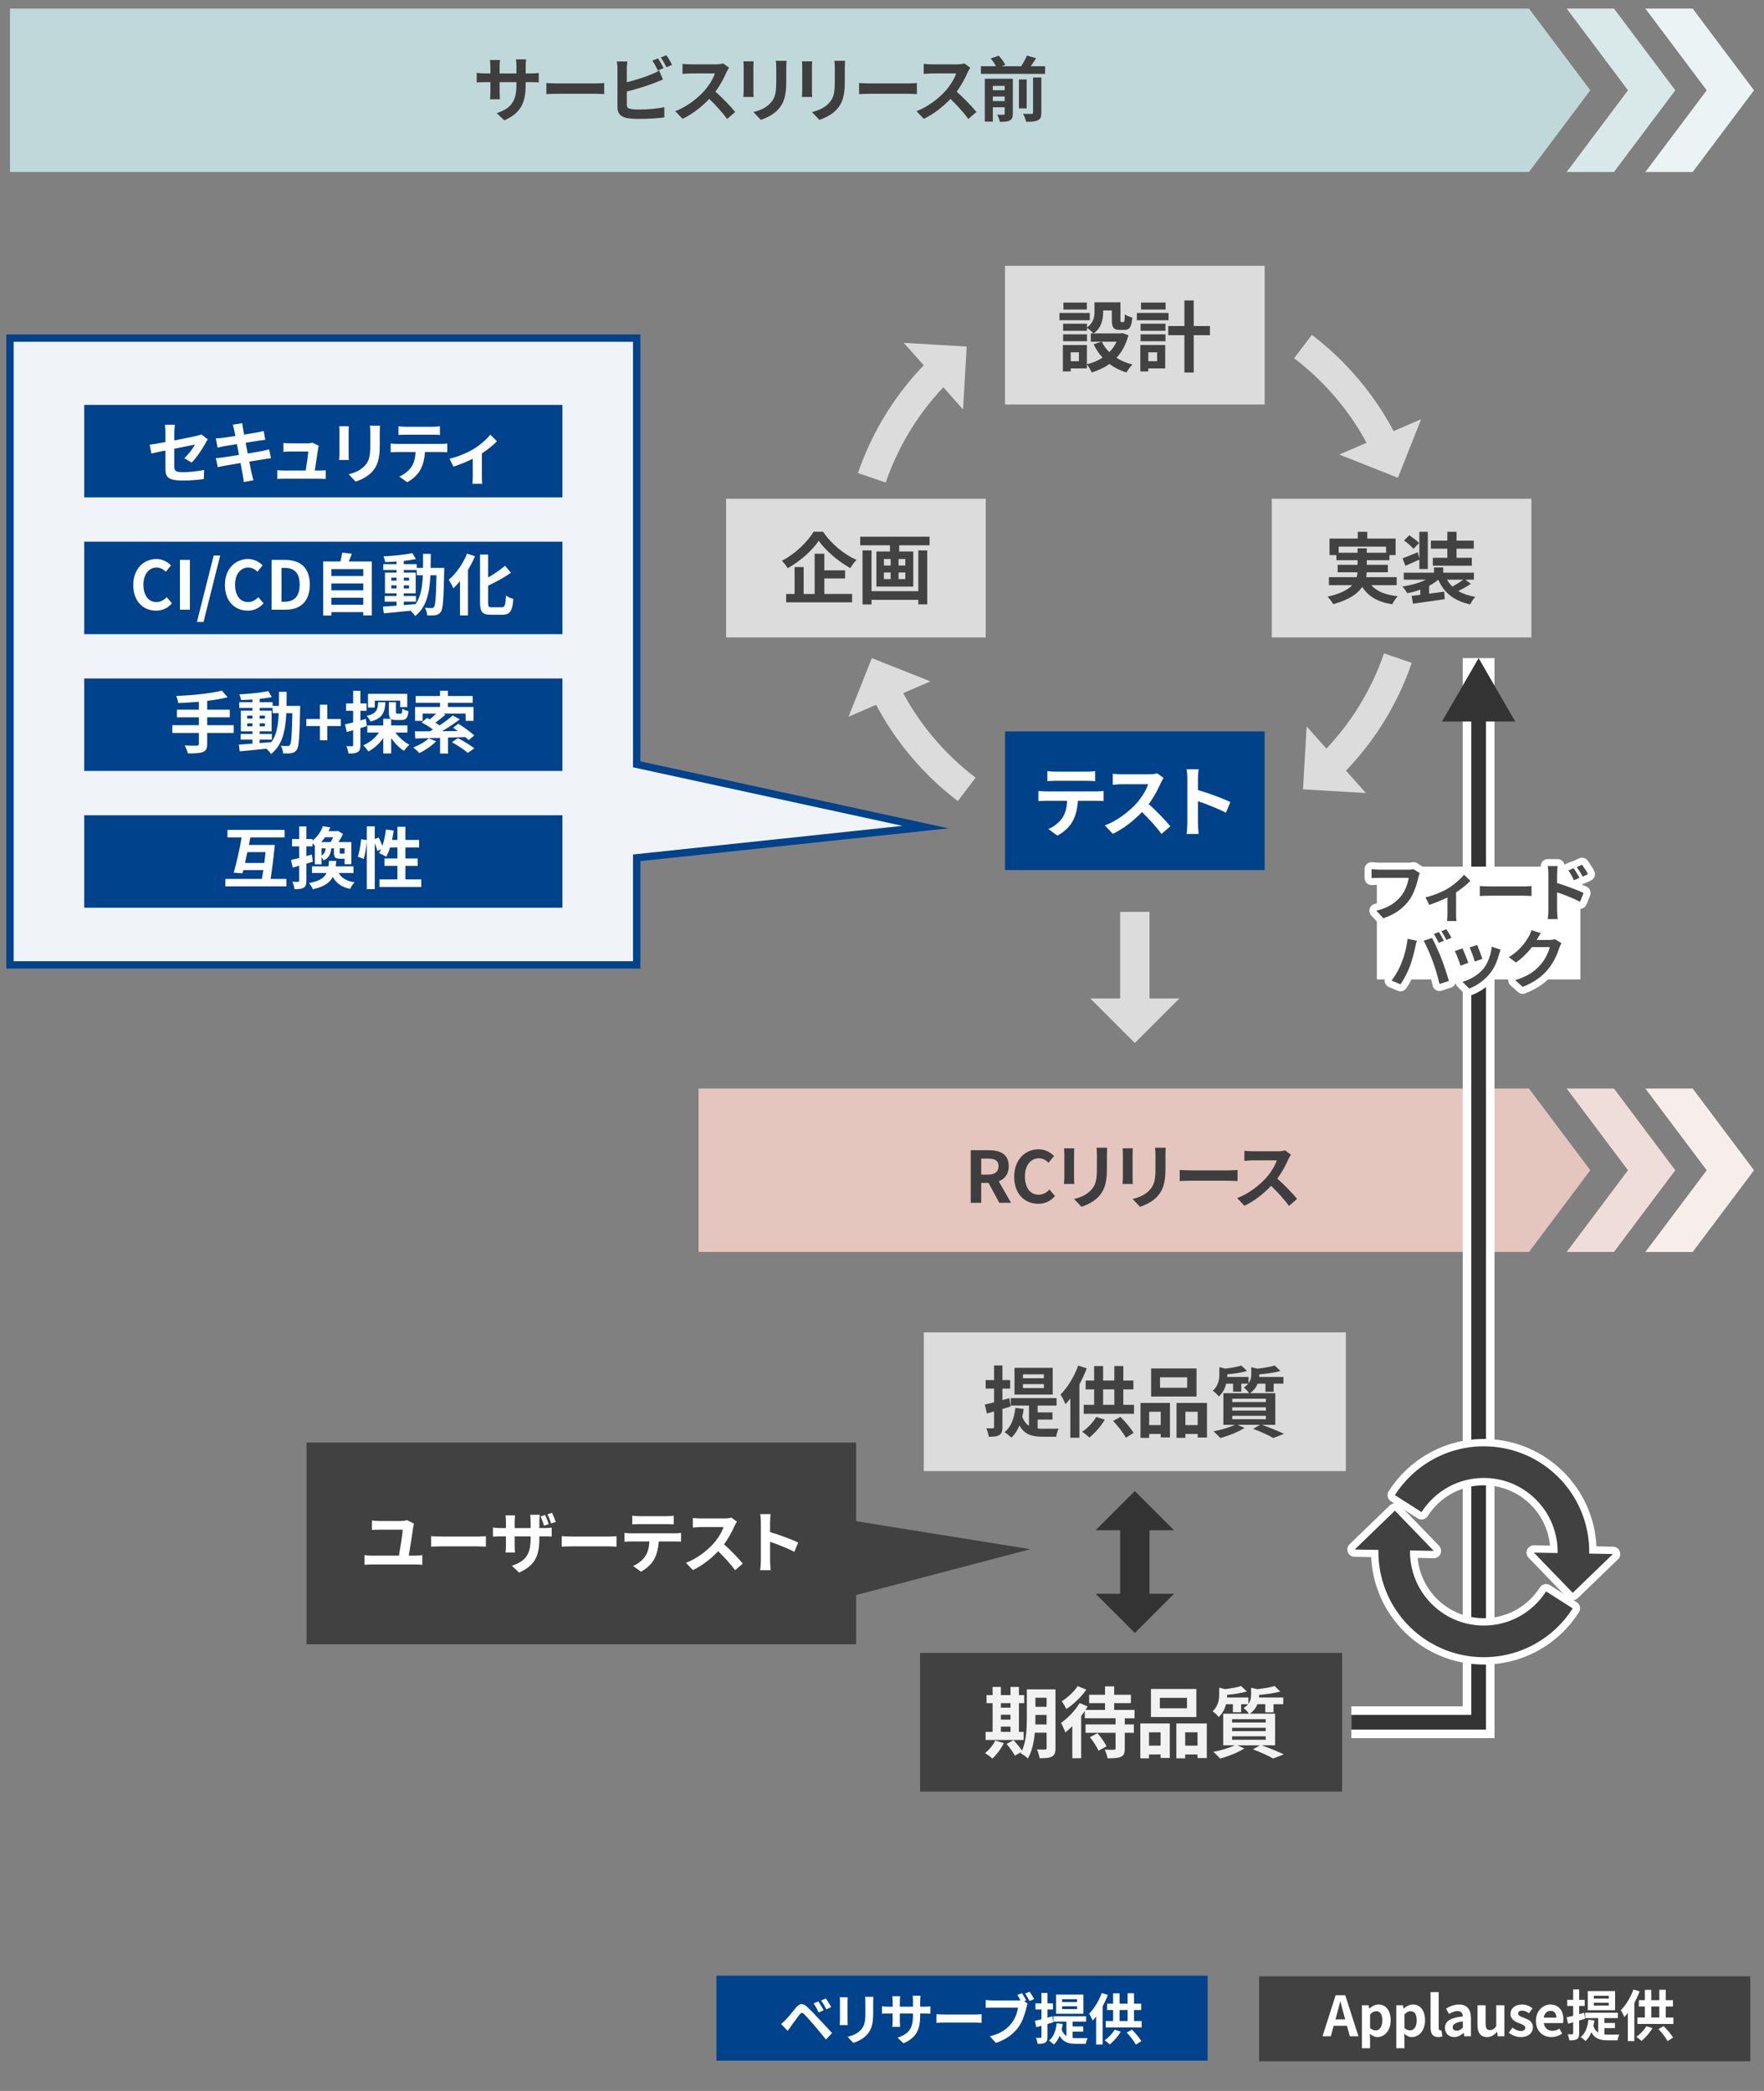 <?xml version="1.0" encoding="UTF-8"?>
<svg id="texts" xmlns="http://www.w3.org/2000/svg" viewBox="0 0 721.2 854.756">
  <rect x="0" y="0" width="721.2" height="854.756" fill="#808080" stroke="none"/>
  <g>
    <polygon points="625.109 70.31 4.084 70.31 4.084 3.5 625.109 3.5 650.186 36.905 625.109 70.31" style="fill: #c0d8da; stroke-width: 0px;"/>
    <polygon points="659.855 3.5 640.515 3.5 665.592 36.905 640.515 70.31 659.855 70.31 684.932 36.905 659.855 3.5" style="fill: #d9e8e9; stroke-width: 0px;"/>
    <polygon points="692.039 3.5 672.699 3.5 697.776 36.905 672.699 70.31 692.039 70.31 717.116 36.905 692.039 3.5" style="fill: #ecf3f4; stroke-width: 0px;"/>
  </g>
  <g>
    <polygon points="625.109 511.787 285.605 511.787 285.605 444.978 625.109 444.978 650.186 478.382 625.109 511.787" style="fill: #e4c6bf; stroke-width: 0px;"/>
    <g>
      <polygon points="659.855 444.978 640.515 444.978 665.592 478.382 640.515 511.787 659.855 511.787 684.932 478.382 659.855 444.978" style="fill: #efddd9; stroke-width: 0px;"/>
      <polygon points="692.039 444.978 672.699 444.978 697.776 478.382 672.699 511.787 692.039 511.787 717.116 478.382 692.039 444.978" style="fill: #f7eeec; stroke-width: 0px;"/>
    </g>
  </g>
  <g>
    <polyline points="552.498 704.031 604.518 704.031 604.518 269.028" style="fill: none; stroke: #fff; stroke-miterlimit: 10; stroke-width: 13px;"/>
    <g>
      <polyline points="552.498 704.031 604.518 704.031 604.518 290.555" style="fill: none; stroke: #333; stroke-miterlimit: 10; stroke-width: 6px;"/>
      <polygon points="619.477 294.932 604.519 269.028 589.56 294.932 619.477 294.932" style="fill: #333; stroke-width: 0px;"/>
    </g>
  </g>
  <g>
    <path d="m206.186,49.188l-3.104-2.93c5.599-1.943,8.063-4.438,8.063-11.573v-1.103h-6.874v3.945c0,1.276.087,2.465.115,3.045h-4.061c.087-.58.174-1.74.174-3.045v-3.945h-2.466c-1.45,0-2.494.058-3.132.116v-3.945c.492.087,1.682.262,3.132.262h2.466v-2.872c0-.841-.087-1.74-.174-2.61h4.119c-.087.551-.174,1.479-.174,2.61v2.872h6.874v-3.046c0-1.16-.087-2.118-.174-2.698h4.148c-.088.58-.203,1.538-.203,2.698v3.046h2.146c1.537,0,2.407-.059,3.19-.203v3.857c-.638-.058-1.653-.087-3.19-.087h-2.146v.957c0,7.194-1.741,11.574-8.731,14.648Z" style="fill: #3e3e3e; stroke-width: 0px;"/>
    <path d="m228.052,34.105h15.576c1.363,0,2.64-.116,3.394-.175v4.555c-.695-.029-2.175-.146-3.394-.146h-15.576c-1.653,0-3.598.059-4.671.146v-4.555c1.045.088,3.162.175,4.671.175Z" style="fill: #3e3e3e; stroke-width: 0px;"/>
    <path d="m256.274,28.13v5.482c3.423-.842,7.455-2.118,10.037-3.22,1.044-.406,2.03-.87,3.161-1.566l1.566,3.684c-1.131.464-2.437,1.016-3.394,1.363-2.93,1.16-7.6,2.61-11.371,3.539v5.366c0,1.247.581,1.566,1.886,1.827.87.116,2.06.174,3.365.174,3.017,0,7.716-.377,10.094-1.015v4.234c-2.727.406-7.136.609-10.326.609-1.886,0-3.626-.116-4.873-.319-2.523-.464-3.974-1.855-3.974-4.351v-15.809c0-.639-.087-2.146-.232-3.017h4.293c-.145.87-.232,2.204-.232,3.017Zm15.055-.29l-2.35.986c-.58-1.189-1.479-2.901-2.262-4.032l2.291-.929c.726,1.073,1.77,2.901,2.32,3.975Zm3.452-1.335l-2.291.986c-.609-1.218-1.538-2.9-2.35-4.003l2.291-.928c.783,1.073,1.856,2.93,2.35,3.944Z" style="fill: #3e3e3e; stroke-width: 0px;"/>
    <path d="m297.047,29.493c-.986,2.263-2.61,5.366-4.554,7.977,2.871,2.495,6.381,6.208,8.093,8.296l-3.307,2.872c-1.886-2.61-4.583-5.569-7.311-8.209-3.074,3.249-6.933,6.266-10.906,8.151l-2.987-3.133c4.67-1.741,9.166-5.279,11.893-8.325,1.914-2.176,3.684-5.048,4.322-7.106h-9.834c-1.218,0-2.813.174-3.423.202v-4.118c.783.115,2.553.203,3.423.203h10.24c1.247,0,2.407-.175,2.987-.378l2.379,1.77c-.232.319-.755,1.219-1.016,1.799Z" style="fill: #3e3e3e; stroke-width: 0px;"/>
    <path d="m308.022,27.317v9.805c0,.725.029,1.856.088,2.523h-4.206c.028-.551.145-1.683.145-2.553v-9.775c0-.551-.029-1.566-.116-2.233h4.178c-.059.667-.088,1.306-.088,2.233Zm13.431.436v5.743c0,6.236-1.218,8.934-3.365,11.312-1.914,2.089-4.931,3.51-7.048,4.177l-3.018-3.19c2.872-.667,5.222-1.77,6.962-3.655,2.002-2.175,2.379-4.351,2.379-8.876v-5.511c0-1.16-.059-2.089-.174-2.901h4.38c-.059.812-.116,1.741-.116,2.901Z" style="fill: #3e3e3e; stroke-width: 0px;"/>
    <path d="m331.962,27.317v9.805c0,.725.029,1.856.087,2.523h-4.206c.029-.551.146-1.683.146-2.553v-9.775c0-.551-.029-1.566-.116-2.233h4.177c-.058.667-.087,1.306-.087,2.233Zm13.431.436v5.743c0,6.236-1.219,8.934-3.365,11.312-1.914,2.089-4.932,3.51-7.049,4.177l-3.017-3.19c2.872-.667,5.222-1.77,6.962-3.655,2.001-2.175,2.378-4.351,2.378-8.876v-5.511c0-1.16-.058-2.089-.174-2.901h4.38c-.058.812-.115,1.741-.115,2.901Z" style="fill: #3e3e3e; stroke-width: 0px;"/>
    <path d="m355.893,34.105h15.576c1.363,0,2.64-.116,3.394-.175v4.555c-.695-.029-2.175-.146-3.394-.146h-15.576c-1.653,0-3.598.059-4.671.146v-4.555c1.045.088,3.162.175,4.671.175Z" style="fill: #3e3e3e; stroke-width: 0px;"/>
    <path d="m395.672,29.493c-.986,2.263-2.61,5.366-4.554,7.977,2.871,2.495,6.381,6.208,8.093,8.296l-3.307,2.872c-1.886-2.61-4.583-5.569-7.311-8.209-3.074,3.249-6.933,6.266-10.906,8.151l-2.987-3.133c4.67-1.741,9.166-5.279,11.893-8.325,1.914-2.176,3.684-5.048,4.322-7.106h-9.834c-1.218,0-2.813.174-3.423.202v-4.118c.783.115,2.553.203,3.423.203h10.24c1.247,0,2.407-.175,2.987-.378l2.379,1.77c-.232.319-.755,1.219-1.016,1.799Z" style="fill: #3e3e3e; stroke-width: 0px;"/>
    <path d="m427.29,27.086v3.104h-26.252v-3.104h6.179c-.522-.986-1.363-2.234-2.176-3.191l3.278-1.131c1.044,1.102,2.204,2.668,2.697,3.771l-1.596.552h8.064c.87-1.335,1.799-3.046,2.379-4.381l3.741,1.103c-.696,1.131-1.479,2.263-2.204,3.278h5.889Zm-13.198,19.376c0,1.479-.29,2.292-1.276,2.785-.929.493-2.263.551-4.032.551-.174-.87-.667-2.146-1.103-2.93,1.073.058,2.233.058,2.611.029.348,0,.464-.116.464-.464v-2.582h-4.845v5.859h-3.277v-17.521h11.458v14.271Zm-8.181-11.37v1.798h4.845v-1.798h-4.845Zm4.845,6.236v-1.886h-4.845v1.886h4.845Zm8.992,2.987h-3.162v-11.835h3.162v11.835Zm2.61-12.646h3.394v14.416c0,1.712-.318,2.553-1.479,3.104-1.102.522-2.668.609-4.757.58-.174-.928-.725-2.35-1.247-3.248,1.479.058,2.987.058,3.48.028.465,0,.609-.115.609-.521v-14.358Z" style="fill: #3e3e3e; stroke-width: 0px;"/>
  </g>
  <g>
    <path d="m396.873,470.189h7.484c4.496,0,8.063,1.596,8.063,6.526,0,3.22-1.624,5.222-4.09,6.179l5.019,8.789h-4.786l-4.409-8.122h-2.988v8.122h-4.293v-21.494Zm7.078,9.979c2.756,0,4.293-1.16,4.293-3.452,0-2.32-1.537-3.104-4.293-3.104h-2.785v6.556h2.785Z" style="fill: #3e3e3e; stroke-width: 0px;"/>
    <path d="m414.649,481.038c0-7.078,4.555-11.226,9.979-11.226,2.727,0,4.902,1.305,6.295,2.756l-2.233,2.727c-1.103-1.045-2.35-1.799-3.975-1.799-3.249,0-5.686,2.785-5.686,7.396,0,4.671,2.205,7.484,5.599,7.484,1.856,0,3.278-.87,4.438-2.117l2.263,2.668c-1.77,2.06-4.062,3.162-6.846,3.162-5.425,0-9.834-3.887-9.834-11.052Z" style="fill: #3e3e3e; stroke-width: 0px;"/>
    <path d="m439.12,471.64v9.805c0,.725.029,1.856.088,2.523h-4.206c.028-.551.145-1.683.145-2.553v-9.775c0-.551-.029-1.566-.116-2.233h4.178c-.059.667-.088,1.306-.088,2.233Zm13.431.436v5.743c0,6.236-1.218,8.934-3.365,11.312-1.914,2.089-4.931,3.51-7.048,4.177l-3.018-3.19c2.872-.667,5.222-1.77,6.962-3.655,2.002-2.175,2.379-4.351,2.379-8.876v-5.511c0-1.16-.059-2.089-.174-2.901h4.38c-.059.812-.116,1.741-.116,2.901Z" style="fill: #3e3e3e; stroke-width: 0px;"/>
    <path d="m463.06,471.64v9.805c0,.725.029,1.856.087,2.523h-4.206c.029-.551.146-1.683.146-2.553v-9.775c0-.551-.029-1.566-.116-2.233h4.177c-.058.667-.087,1.306-.087,2.233Zm13.431.436v5.743c0,6.236-1.219,8.934-3.365,11.312-1.914,2.089-4.932,3.51-7.049,4.177l-3.017-3.19c2.872-.667,5.222-1.77,6.962-3.655,2.001-2.175,2.378-4.351,2.378-8.876v-5.511c0-1.16-.058-2.089-.174-2.901h4.38c-.058.812-.115,1.741-.115,2.901Z" style="fill: #3e3e3e; stroke-width: 0px;"/>
    <path d="m486.99,478.428h15.576c1.363,0,2.64-.116,3.394-.175v4.555c-.695-.029-2.175-.146-3.394-.146h-15.576c-1.653,0-3.598.059-4.671.146v-4.555c1.045.088,3.162.175,4.671.175Z" style="fill: #3e3e3e; stroke-width: 0px;"/>
    <path d="m526.77,473.815c-.986,2.263-2.61,5.366-4.555,7.977,2.872,2.495,6.382,6.208,8.094,8.296l-3.308,2.872c-1.885-2.61-4.583-5.569-7.31-8.209-3.074,3.249-6.933,6.266-10.906,8.151l-2.987-3.133c4.67-1.741,9.166-5.279,11.893-8.325,1.914-2.176,3.684-5.048,4.321-7.106h-9.833c-1.218,0-2.813.174-3.423.202v-4.118c.783.115,2.553.203,3.423.203h10.239c1.248,0,2.408-.175,2.988-.378l2.378,1.77c-.231.319-.754,1.219-1.015,1.799Z" style="fill: #3e3e3e; stroke-width: 0px;"/>
  </g>
  <rect x="296.857" y="203.869" width="106.141" height="56.697" style="fill: #dcdcdc; stroke-width: 0px;"/>
  <rect x="519.955" y="203.869" width="106.141" height="56.697" style="fill: #dcdcdc; stroke-width: 0px;"/>
  <g>
    <path d="m336.49,217.364c3.421,5.005,8.616,9.312,13.685,11.499-.95.981-1.806,2.217-2.534,3.389-4.91-2.724-10.2-7.285-12.925-11.182-2.565,3.864-7.444,8.268-12.671,11.214-.475-.855-1.552-2.249-2.376-3.041,5.48-2.819,10.581-7.856,12.956-11.879h3.865Zm.538,25.437h11.341v3.421h-26.957v-3.421h3.452v-10.992h3.706v10.992h4.499v-16.44h3.959v6.779h8.489v3.325h-8.489v6.336Z" style="fill: #424242; stroke-width: 0px;"/>
    <path d="m380.043,219.392v3.516h-12.417v2.534h5.766v14.35h-15.079v-14.35h5.544v-2.534h-12.164v-3.516h28.351Zm-4.593,5.606h3.643v22.048h-3.643v-1.838h-19.133v1.869h-3.675v-22.079h3.675v16.662h19.133v-16.662Zm-14.064,6.177h2.756v-2.66h-2.756v2.66Zm0,5.544h2.756v-2.692h-2.756v2.692Zm8.743-8.204h-2.757v2.66h2.757v-2.66Zm0,5.512h-2.757v2.692h2.757v-2.692Z" style="fill: #424242; stroke-width: 0px;"/>
  </g>
  <g>
    <path d="m560.639,239.205c2.249,2.534,5.797,3.991,10.802,4.529-.761.792-1.742,2.281-2.218,3.295-6.019-.95-9.788-3.199-12.29-7.127-1.869,2.818-5.386,5.321-11.848,7.063-.443-.823-1.521-2.249-2.344-3.041,5.321-1.204,8.362-2.851,10.104-4.72h-9.535v-3.263h11.372c.159-.665.254-1.331.317-1.996h-8.109v-3.041h8.141v-1.9h-8.647v-2.091h-2.819v-6.747h11.562v-2.756h3.864v2.756h11.594v6.747h-2.534v2.091h-9.25v1.9h8.616v3.041h-8.647c-.032.665-.095,1.331-.254,1.996h12.513v3.263h-10.39Zm-5.607-13.241v-1.806h3.77v1.806h7.888v-2.503h-19.386v2.503h7.729Z" style="fill: #424242; stroke-width: 0px;"/>
    <path d="m601.363,238.666c-1.584,1.046-3.484,2.123-5.132,2.946,1.869,1.108,4.182,1.933,6.938,2.376-.729.76-1.647,2.122-2.091,3.072-6.62-1.425-10.644-4.688-13.051-10.073-1.077.919-2.345,1.742-3.738,2.471v3.231l6.177-.823.19,3.072c-4.53.697-9.439,1.33-12.956,1.837l-.57-3.199c1.046-.127,2.249-.253,3.548-.411v-2.123c-1.71.634-3.516,1.109-5.354,1.457-.411-.823-1.299-2.059-1.995-2.724,3.452-.507,6.969-1.489,9.63-2.819h-9.028v-2.852h12.354v-2.153h3.77v2.153h12.544v2.852h-3.517l2.281,1.71Zm-21.065-9.914c-1.9.887-3.928,1.742-5.702,2.533l-1.172-3.072c1.615-.57,3.864-1.488,6.209-2.471l.665,2.598v-10.961h3.453v15.237h-3.453v-3.864Zm-2.407-4.403c-.761-.95-2.503-2.439-3.865-3.422l2.154-2.122c1.33.919,3.136,2.218,4.023,3.199l-2.312,2.345Zm13.843-.063h-6.716v-3.263h6.716v-3.644h3.77v3.644h7.032v3.263h-7.032v3.737h6.24v3.231h-15.934v-3.231h5.924v-3.737Zm-.127,12.671c.602,1.045,1.33,1.995,2.218,2.819,1.488-.824,3.199-1.9,4.435-2.819h-6.652Z" style="fill: #424242; stroke-width: 0px;"/>
  </g>
  <rect x="377.691" y="544.661" width="172.553" height="56.697" style="fill: #dcdcdc; stroke-width: 0px;"/>
  <g>
    <path d="m409.827,575.974v7.381c0,1.742-.285,2.661-1.235,3.231-.95.634-2.344.76-4.371.729-.096-.919-.507-2.471-.982-3.453,1.172.032,2.249.032,2.629,0,.381,0,.539-.127.539-.538v-6.336c-1.046.285-1.996.57-2.915.824l-.854-3.644c1.077-.222,2.344-.57,3.77-.918v-5.607h-3.422v-3.484h3.422v-5.987h3.421v5.987h3.168v3.484h-3.168v4.688l2.851-.761.507,3.39-3.357,1.014Zm14.413,7.983c.729.062,1.426.095,2.218.095,1.077,0,5.005,0,6.367-.032-.444.761-.888,2.345-1.014,3.295h-5.513c-4.149,0-7.349-.761-9.503-4.594-.792,1.996-1.932,3.675-3.294,4.974-.603-.602-2.027-1.773-2.788-2.249,2.63-2.091,3.928-5.606,4.403-9.915l3.421.412c-.158,1.141-.349,2.218-.602,3.199.697,1.837,1.615,2.978,2.756,3.706v-8.268h-7.444v-3.041h18.722v3.041h-7.729v2.788h6.051v2.945h-6.051v3.644Zm6.146-13.875h-15.617v-10.929h15.617v10.929Zm-3.611-8.268h-8.553v1.584h8.553v-1.584Zm0,3.991h-8.553v1.615h8.553v-1.615Z" style="fill: #424242; stroke-width: 0px;"/>
    <path d="m444.311,559.344c-.823,2.186-1.868,4.435-3.009,6.589v21.794h-3.706v-16.061c-.665.855-1.331,1.615-1.996,2.344-.349-.95-1.362-3.009-2.027-3.928,2.852-2.851,5.639-7.317,7.223-11.848l3.516,1.109Zm7.381,20.97c-1.583,2.756-4.117,5.544-6.304,7.35-.696-.697-2.122-1.869-2.945-2.376,2.217-1.489,4.435-3.802,5.733-6.051l3.516,1.077Zm11.942-6.05v3.674h-20.559v-3.674h4.245v-6.304h-3.453v-3.611h3.453v-5.924h3.675v5.924h4.593v-5.956h3.675v5.956h4.118v3.611h-4.118v6.304h4.371Zm-12.639,0h4.593v-6.304h-4.593v6.304Zm7.096,4.941c2.059,1.996,4.244,4.688,5.385,6.525l-3.168,1.996c-1.014-1.901-3.23-4.815-5.227-6.874l3.01-1.647Z" style="fill: #424242; stroke-width: 0px;"/>
    <path d="m466.289,573.503h12.037v14.097h-3.77v-1.426h-4.72v1.584h-3.548v-14.255Zm3.548,3.611v5.448h4.72v-5.448h-4.72Zm19.354-6.24h-18.562v-11.468h18.562v11.468Zm-3.833-7.856h-11.087v4.276h11.087v-4.276Zm8.109,10.485v14.128h-3.801v-1.457h-5.037v1.584h-3.611v-14.255h12.449Zm-3.801,9.06v-5.448h-5.037v5.448h5.037Z" style="fill: #424242; stroke-width: 0px;"/>
    <path d="m515.914,582.437c3.231,1.14,6.874,2.66,9.028,3.706l-4.371,1.679c-1.806-1.046-5.037-2.534-8.236-3.738l2.851-1.646h-9.249l2.882,1.267c-2.629,1.711-6.684,3.263-9.883,4.149-.665-.729-1.996-2.091-2.788-2.756,3.073-.57,6.526-1.584,8.712-2.66h-4.688v-12.925h10.517c-.475-.792-1.521-1.869-2.186-2.312.792-.507,1.394-1.045,1.837-1.584h-2.851v3.295h-3.357v-3.295h-2.788c-.475,1.806-1.362,3.738-3.041,5.259-.507-.697-1.71-1.9-2.471-2.345,2.312-2.09,2.692-4.688,2.692-6.778v-2.883l2.407.602c2.472-.285,5.006-.76,6.589-1.267l2.312,2.217c-2.28.697-5.29,1.141-8.046,1.362v.159c0,.284,0,.633-.031.95h8.711v2.565c.919-1.204,1.108-2.471,1.108-3.675v-2.882l2.534.602c2.63-.317,5.386-.792,7.096-1.299l2.281,2.249c-2.439.697-5.702,1.108-8.648,1.362v.158c0,.285,0,.602-.031.919h9.915v2.724h-3.991v3.326h-3.358v-3.326h-3.199c-.538,1.395-1.488,2.756-3.104,3.896h10.327v12.925h-5.48Zm-12.101-9.313h13.748v-1.362h-13.748v1.362Zm0,3.516h13.748v-1.361h-13.748v1.361Zm0,3.517h13.748v-1.394h-13.748v1.394Z" style="fill: #424242; stroke-width: 0px;"/>
  </g>
  <rect x="376.164" y="675.682" width="172.553" height="56.697" style="fill: #414141; stroke-width: 0px;"/>
  <rect x="562.91" y="354.274" width="83.215" height="46.115" style="fill: #fff; stroke-width: 0px;"/>
  <g>
    <path d="m410.406,712.539c-1.108,2.312-2.978,4.783-4.688,6.335-.697-.665-2.154-1.742-3.01-2.249,1.647-1.235,3.295-3.23,4.182-5.132l3.516,1.046Zm8.109-1.268h-15.553v-3.294h2.851v-11.752h-2.471v-3.295h2.471v-3.357h3.39v3.357h3.928v-3.357h3.453v3.357h2.154v3.295h-2.154v11.752h1.932v3.294Zm-9.312-15.046v1.837h3.928v-1.837h-3.928Zm0,6.715h3.928v-1.995h-3.928v1.995Zm0,5.037h3.928v-2.154h-3.928v2.154Zm22.332,6.62c0,1.869-.349,2.852-1.457,3.453s-2.724.697-5.068.665c-.127-.981-.602-2.629-1.077-3.579,1.362.095,2.883.063,3.326.063.476,0,.634-.159.634-.666v-6.24h-4.815c-.348,3.738-1.14,7.698-2.851,10.549-.602-.665-2.154-1.806-2.978-2.122.095-.19.222-.349.316-.539l-2.629,1.489c-.634-1.235-2.154-3.326-3.39-4.783l2.852-1.553c1.14,1.268,2.629,3.01,3.421,4.309,1.837-3.96,1.995-9.313,1.995-13.432v-11.625h11.721v24.011Zm-3.643-9.661v-3.896h-4.562v1.172c0,.824,0,1.742-.031,2.725h4.593Zm-4.562-10.929v3.706h4.562v-3.706h-4.562Z" style="fill: #f2f2f2; stroke-width: 0px;"/>
    <path d="m459.858,702.402v2.502h3.706v3.422h-3.706v6.462c0,1.9-.38,2.819-1.647,3.39-1.235.538-3.009.602-5.385.602-.158-1.045-.697-2.534-1.172-3.548,1.552.063,3.294.063,3.801.032.476,0,.634-.096.634-.539v-6.398h-12.259v-3.422h12.259v-2.502h-12.576v-2.978c-.475.665-.95,1.362-1.488,2.027v17.296h-3.611v-13.146c-.95.982-1.9,1.837-2.852,2.598-.285-.855-1.235-2.978-1.773-3.896,2.756-1.964,5.828-5.068,7.603-8.141l3.294,1.425c-.285.444-.569.919-.887,1.395h7.982v-2.756h-6.493v-3.422h6.493v-3.452h3.738v3.452h6.843v3.422h-6.843v2.756h8.331v3.421h-3.991Zm-15.712-11.689c-2.059,2.915-5.259,6.02-8.204,7.92-.349-.855-1.268-2.376-1.838-3.199,2.439-1.489,5.195-4.087,6.494-6.178l3.548,1.457Zm4.53,17.803c1.425,1.616,3.041,3.833,3.706,5.386l-3.295,1.773c-.57-1.521-2.122-3.864-3.484-5.543l3.073-1.616Z" style="fill: #f2f2f2; stroke-width: 0px;"/>
    <path d="m466.216,704.524h12.037v14.097h-3.77v-1.426h-4.72v1.584h-3.548v-14.255Zm3.548,3.611v5.448h4.72v-5.448h-4.72Zm19.354-6.24h-18.562v-11.468h18.562v11.468Zm-3.832-7.856h-11.088v4.276h11.088v-4.276Zm8.109,10.485v14.128h-3.802v-1.457h-5.037v1.584h-3.61v-14.255h12.449Zm-3.802,9.06v-5.448h-5.037v5.448h5.037Z" style="fill: #f2f2f2; stroke-width: 0px;"/>
    <path d="m515.842,713.458c3.23,1.14,6.874,2.66,9.027,3.706l-4.371,1.679c-1.806-1.046-5.037-2.534-8.236-3.738l2.852-1.646h-9.25l2.883,1.267c-2.629,1.711-6.684,3.263-9.884,4.149-.665-.729-1.995-2.091-2.787-2.756,3.072-.57,6.525-1.584,8.711-2.66h-4.688v-12.925h10.518c-.476-.792-1.521-1.869-2.186-2.312.791-.507,1.394-1.045,1.837-1.584h-2.851v3.295h-3.358v-3.295h-2.787c-.476,1.806-1.362,3.738-3.041,5.259-.507-.697-1.711-1.9-2.471-2.345,2.312-2.09,2.692-4.688,2.692-6.778v-2.883l2.407.602c2.471-.285,5.005-.76,6.589-1.267l2.312,2.217c-2.281.697-5.29,1.141-8.046,1.362v.159c0,.284,0,.633-.032.95h8.712v2.565c.918-1.204,1.108-2.471,1.108-3.675v-2.882l2.534.602c2.629-.317,5.385-.792,7.096-1.299l2.28,2.249c-2.438.697-5.702,1.108-8.647,1.362v.158c0,.285,0,.602-.032.919h9.915v2.724h-3.991v3.326h-3.357v-3.326h-3.199c-.539,1.395-1.489,2.756-3.104,3.896h10.326v12.925h-5.479Zm-12.101-9.313h13.747v-1.362h-13.747v1.362Zm0,3.516h13.747v-1.361h-13.747v1.361Zm0,3.517h13.747v-1.394h-13.747v1.394Z" style="fill: #f2f2f2; stroke-width: 0px;"/>
  </g>
  <rect x="410.897" y="108.671" width="106.141" height="56.697" style="fill: #dcdcdc; stroke-width: 0px;"/>
  <rect x="410.897" y="298.993" width="106.141" height="56.697" style="fill: #00428a; stroke-width: 0px;"/>
  <g>
    <path d="m445.546,130.902h-12.386v-2.978h12.386v2.978Zm15.808,6.146c-1.014,3.833-2.693,6.842-4.879,9.218,1.869,1.204,4.087,2.122,6.525,2.725-.823.791-1.9,2.28-2.438,3.263-2.661-.792-4.974-1.964-6.97-3.453-2.122,1.489-4.562,2.629-7.254,3.453-.38-.919-1.267-2.408-1.964-3.263v1.615h-6.62v1.235h-3.2v-10.802h9.82v7.888c2.376-.603,4.53-1.489,6.398-2.725-1.457-1.584-2.66-3.421-3.643-5.48l3.231-1.045h-4.403v-3.39h1.077c-.539-.634-1.869-1.773-2.63-2.28v1.203h-9.756v-2.883h9.756v1.521c2.725-1.868,3.073-4.371,3.073-6.493v-3.77h10.611v7.096c0,.887.063.981.412.981h.792c.412,0,.539-.411.57-3.168.697.539,2.154,1.077,3.072,1.331-.316,3.928-1.14,5.036-3.263,5.036h-1.837c-2.534,0-3.263-.981-3.263-4.117v-3.833h-3.548v.538c0,2.978-.634,6.589-3.928,8.838h11.15l.633-.158,2.472.919Zm-16.948,2.438h-9.756v-2.819h9.756v2.819Zm-.062-12.956h-9.567v-2.851h9.567v2.851Zm-3.231,17.486h-3.357v3.643h3.357v-3.643Zm9.345-4.34c.761,1.584,1.806,3.009,3.072,4.276,1.236-1.235,2.218-2.661,2.979-4.276h-6.051Z" style="fill: #424242; stroke-width: 0px;"/>
    <path d="m477.75,130.902h-12.956v-2.978h12.956v2.978Zm-1.362,19.703h-6.906v1.235h-3.263v-10.802h10.169v9.566Zm-10.073-18.278h10.168v2.883h-10.168v-2.883Zm0,4.34h10.168v2.819h-10.168v-2.819Zm10.231-10.137h-10.042v-2.851h10.042v2.851Zm-7.064,17.486v3.643h3.611v-3.643h-3.611Zm25.184-7.001h-6.62v15.269h-3.802v-15.269h-6.62v-3.737h6.62v-10.454h3.802v10.454h6.62v3.737Z" style="fill: #424242; stroke-width: 0px;"/>
  </g>
  <g>
    <path d="m427.576,323.522h20.748c.666,0,2.06-.063,2.883-.19v4.118c-.792-.063-1.995-.095-2.883-.095h-7.634c-.19,3.263-.887,5.924-2.027,8.141-1.108,2.187-3.548,4.657-6.367,6.082l-3.706-2.692c2.249-.855,4.467-2.692,5.733-4.529,1.299-1.964,1.837-4.34,1.964-7.001h-8.711c-.95,0-2.154.063-3.041.127v-4.15c.95.096,2.059.19,3.041.19Zm4.022-8.077h12.734c1.077,0,2.345-.063,3.422-.223v4.087c-1.077-.063-2.312-.127-3.422-.127h-12.702c-1.108,0-2.439.063-3.421.127v-4.087c1.045.159,2.344.223,3.389.223Z" style="fill: #fff; stroke-width: 0px;"/>
    <path d="m474.613,320.006c-1.077,2.472-2.852,5.86-4.974,8.712,3.136,2.724,6.969,6.778,8.838,9.06l-3.611,3.136c-2.059-2.851-5.005-6.082-7.982-8.965-3.357,3.548-7.571,6.843-11.91,8.901l-3.264-3.421c5.101-1.9,10.011-5.765,12.988-9.091,2.091-2.376,4.022-5.513,4.72-7.762h-10.738c-1.331,0-3.073.19-3.738.222v-4.498c.855.127,2.788.222,3.738.222h11.182c1.362,0,2.629-.189,3.263-.411l2.598,1.932c-.253.349-.823,1.331-1.108,1.964Z" style="fill: #fff; stroke-width: 0px;"/>
    <path d="m485.434,318.264c0-1.108-.096-2.692-.317-3.801h4.941c-.126,1.108-.284,2.502-.284,3.801v4.688c4.244,1.235,10.326,3.484,13.24,4.91l-1.806,4.371c-3.263-1.71-8.014-3.548-11.435-4.72v8.965c0,.919.158,3.136.284,4.435h-4.941c.19-1.267.317-3.167.317-4.435v-18.215Z" style="fill: #fff; stroke-width: 0px;"/>
  </g>
  <g>
    <path d="m383.369,152.058c-11.992,12.066-21.293,26.809-26.928,43.254" style="fill: none; stroke: #dcdcdc; stroke-miterlimit: 10; stroke-width: 12px;"/>
    <polygon points="393.739 167.388 369.511 140.16 395.232 141.663 393.739 167.388" style="fill: #dcdcdc; stroke-width: 0px;"/>
  </g>
  <g>
    <path d="m532.723,141.664c13.623,10.363,24.836,23.732,32.649,39.118" style="fill: none; stroke: #dcdcdc; stroke-miterlimit: 10; stroke-width: 12px;"/>
    <polygon points="581.03 171.366 547.567 185.807 571.514 195.313 581.03 171.366" style="fill: #dcdcdc; stroke-width: 0px;"/>
  </g>
  <g>
    <path d="m395.233,322.677c-13.623-10.363-24.836-23.732-32.649-39.118" style="fill: none; stroke: #dcdcdc; stroke-miterlimit: 10; stroke-width: 12px;"/>
    <polygon points="346.926 292.975 380.389 278.534 356.442 269.027 346.926 292.975" style="fill: #dcdcdc; stroke-width: 0px;"/>
  </g>
  <g>
    <path d="m544.587,312.282c11.992-12.066,21.293-26.809,26.928-43.254" style="fill: none; stroke: #dcdcdc; stroke-miterlimit: 10; stroke-width: 12px;"/>
    <polygon points="534.217 296.952 558.445 324.181 532.724 322.678 534.217 296.952" style="fill: #dcdcdc; stroke-width: 0px;"/>
  </g>
  <polygon points="421.253 633.282 334.383 619.322 336.166 655.679 421.253 633.282" style="fill: #414141; stroke-width: 0px;"/>
  <rect x="125.342" y="589.698" width="224.687" height="82.459" style="fill: #414141; stroke-width: 0px;"/>
  <g>
    <line x1="463.967" y1="372.75" x2="463.967" y2="410.586" style="fill: none; stroke: #dcdcdc; stroke-miterlimit: 10; stroke-width: 12px;"/>
    <polygon points="482.191 408.143 445.745 408.143 463.966 426.36 482.191 408.143" style="fill: #dcdcdc; stroke-width: 0px;"/>
  </g>
  <g>
    <line x1="463.967" y1="623.387" x2="463.967" y2="653.653" style="fill: none; stroke: #333; stroke-miterlimit: 10; stroke-width: 12px;"/>
    <polygon points="480.005 625.538 447.931 625.538 463.966 609.507 480.005 625.538" style="fill: #333; stroke-width: 0px;"/>
    <polygon points="480.005 651.503 447.931 651.503 463.966 667.533 480.005 651.503" style="fill: #333; stroke-width: 0px;"/>
  </g>
  <polygon points="378.391 338.109 260.302 312.448 260.302 138.214 4.084 138.214 4.084 394.431 260.302 394.431 260.302 350.652 378.391 338.109" style="fill: #f0f4f8; stroke: #00428b; stroke-miterlimit: 10; stroke-width: 3px;"/>
  <rect x="34.438" y="165.517" width="195.509" height="37.794" style="fill: #00428b; stroke-width: 0px;"/>
  <g>
    <path d="m67.639,184.18c-2.446.494-4.617.935-5.771,1.209l-.659-3.6c1.292-.165,3.71-.577,6.431-1.072v-3.93c0-.907-.083-2.309-.22-3.16h4.095c-.11.852-.248,2.226-.248,3.16v3.243c4.013-.77,7.86-1.539,9.097-1.842.77-.165,1.429-.357,1.951-.632l2.638,2.033c-.247.385-.659,1.018-.906,1.512-1.209,2.281-3.71,6.046-5.688,7.997l-3.023-1.786c1.814-1.621,3.628-4.122,4.397-5.579-.853.192-4.562.907-8.465,1.704v7.282c0,1.704.495,2.309,3.518,2.309,2.886,0,5.937-.385,8.657-.935l-.11,3.738c-2.28.329-5.578.604-8.519.604-6.266,0-7.173-1.512-7.173-4.755v-7.502Z" style="fill: #fff; stroke-width: 0px;"/>
    <path d="m95.18,173.627l3.875-.632c.082.549.165,1.483.302,2.144.056.385.221,1.291.44,2.528,2.336-.385,4.424-.715,5.413-.907.88-.165,1.924-.385,2.584-.577l.659,3.6c-.604.056-1.704.221-2.528.33-1.127.192-3.215.522-5.496.88.274,1.374.55,2.885.852,4.396,2.474-.412,4.728-.797,5.964-1.044,1.071-.22,2.089-.44,2.803-.66l.742,3.628c-.742.055-1.869.247-2.913.412-1.319.22-3.545.577-5.963.962.439,2.253.824,4.095.989,4.946.192.824.467,1.814.714,2.693l-3.957.715c-.138-1.017-.22-1.979-.385-2.775-.138-.798-.494-2.693-.935-5.002-2.803.467-5.386.907-6.567,1.127s-2.116.412-2.748.577l-.77-3.683c.741-.027,1.979-.192,2.857-.303,1.265-.165,3.82-.577,6.596-1.017-.274-1.484-.577-3.022-.824-4.425-2.419.385-4.534.742-5.387.88-.879.192-1.594.33-2.528.577l-.741-3.793c.879-.027,1.703-.082,2.556-.192.962-.109,3.077-.412,5.44-.797-.22-1.154-.412-2.061-.494-2.5-.165-.797-.357-1.43-.55-2.089Z" style="fill: #fff; stroke-width: 0px;"/>
    <path d="m130.059,183.383c-.221,1.621-.935,6.348-1.347,8.959h1.759c.714,0,1.979-.027,2.692-.11v3.545c-.549-.027-1.896-.082-2.638-.082h-14.455c-.989,0-1.677.027-2.721.082v-3.572c.742.082,1.759.138,2.721.138h8.904c.385-2.336.989-6.238,1.071-7.777h-7.42c-.879,0-1.951.082-2.748.138v-3.628c.715.082,1.979.165,2.721.165h7.035c.577,0,1.704-.11,2.033-.303l2.666,1.292c-.138.357-.22.879-.274,1.154Z" style="fill: #fff; stroke-width: 0px;"/>
    <path d="m142.539,176.348v9.288c0,.688.027,1.759.082,2.392h-3.984c.027-.522.138-1.595.138-2.419v-9.261c0-.522-.027-1.484-.11-2.116h3.957c-.055.632-.082,1.236-.082,2.116Zm12.724.412v5.441c0,5.908-1.154,8.464-3.188,10.718-1.813,1.979-4.672,3.325-6.678,3.957l-2.858-3.023c2.721-.632,4.946-1.676,6.596-3.462,1.896-2.062,2.253-4.122,2.253-8.409v-5.222c0-1.1-.055-1.979-.165-2.748h4.15c-.056.77-.11,1.648-.11,2.748Z" style="fill: #fff; stroke-width: 0px;"/>
    <path d="m162.357,181.459h18c.577,0,1.786-.055,2.501-.165v3.572c-.688-.055-1.731-.082-2.501-.082h-6.623c-.165,2.83-.77,5.139-1.759,7.062-.962,1.896-3.078,4.04-5.523,5.276l-3.216-2.336c1.951-.742,3.875-2.336,4.975-3.93,1.126-1.704,1.594-3.765,1.703-6.073h-7.557c-.825,0-1.869.055-2.639.11v-3.601c.824.083,1.786.165,2.639.165Zm3.49-7.008h11.047c.935,0,2.033-.055,2.968-.192v3.545c-.935-.055-2.006-.109-2.968-.109h-11.02c-.962,0-2.116.055-2.968.109v-3.545c.906.138,2.033.192,2.94.192Z" style="fill: #fff; stroke-width: 0px;"/>
    <path d="m193.608,183.575c2.666-1.621,5.441-4.095,6.843-5.881l2.721,2.665c-1.292,1.43-3.71,3.381-6.155,5.002v9.426c0,.962.027,2.419.192,2.968h-4.067c.055-.549.137-2.006.137-2.968v-7.255c-2.418,1.209-5.496,2.474-7.887,3.216l-1.621-3.243c3.572-.77,7.667-2.61,9.838-3.93Z" style="fill: #fff; stroke-width: 0px;"/>
  </g>
  <rect x="292.921" y="807.623" width="200.808" height="34.733" style="fill: #00428b; stroke-width: 0px;"/>
  <g>
    <path d="m321.211,825.668c1.02-1.041,2.785-3.261,4.348-5.117,1.336-1.585,2.672-1.834,4.438-.182,1.518,1.427,3.261,3.238,4.619,4.71,1.518,1.608,3.827,4.122,5.57,5.979l-2.49,2.672c-1.518-1.88-3.442-4.212-4.778-5.774-1.313-1.562-3.328-3.759-4.144-4.597-.725-.725-1.2-.679-1.856.136-.884,1.133-2.491,3.374-3.397,4.597-.521.725-1.063,1.518-1.472,2.106l-2.717-2.808c.679-.544,1.178-1.042,1.879-1.722Zm15.512-3.895l-2.038.883c-.657-1.426-1.223-2.536-2.061-3.69l1.97-.815c.634.929,1.631,2.581,2.129,3.623Zm3.102-1.336l-1.97.951c-.725-1.427-1.336-2.469-2.174-3.601l1.947-.883c.657.905,1.676,2.514,2.196,3.532Z" style="fill: #fff; stroke-width: 0px;"/>
    <path d="m346.513,818.195v7.654c0,.566.022,1.449.067,1.97h-3.283c.022-.43.113-1.313.113-1.992v-7.632c0-.43-.022-1.223-.091-1.743h3.261c-.045.521-.067,1.019-.067,1.743Zm10.484.34v4.483c0,4.869-.951,6.975-2.627,8.831-1.495,1.631-3.85,2.74-5.503,3.262l-2.354-2.491c2.241-.521,4.075-1.382,5.435-2.854,1.562-1.698,1.856-3.396,1.856-6.929v-4.303c0-.905-.045-1.63-.136-2.264h3.419c-.045.634-.09,1.358-.09,2.264Z" style="fill: #fff; stroke-width: 0px;"/>
    <path d="m369.391,835.27l-2.423-2.287c4.37-1.518,6.295-3.465,6.295-9.035v-.86h-5.366v3.079c0,.997.067,1.925.09,2.378h-3.17c.068-.453.136-1.358.136-2.378v-3.079h-1.925c-1.132,0-1.947.045-2.445.091v-3.08c.385.068,1.313.204,2.445.204h1.925v-2.242c0-.656-.067-1.358-.136-2.038h3.216c-.068.431-.136,1.155-.136,2.038v2.242h5.366v-2.378c0-.905-.067-1.652-.136-2.105h3.238c-.068.453-.159,1.2-.159,2.105v2.378h1.676c1.2,0,1.88-.046,2.491-.158v3.011c-.498-.045-1.291-.067-2.491-.067h-1.676v.747c0,5.616-1.358,9.035-6.815,11.436Z" style="fill: #fff; stroke-width: 0px;"/>
    <path d="m386.516,823.494h12.159c1.064,0,2.061-.09,2.649-.136v3.556c-.543-.023-1.698-.113-2.649-.113h-12.159c-1.291,0-2.809.045-3.646.113v-3.556c.815.068,2.469.136,3.646.136Z" style="fill: #fff; stroke-width: 0px;"/>
    <path d="m419.561,817.743l-.838.339,1.449.951c-.227.431-.385,1.087-.498,1.562-.544,2.22-1.518,5.729-3.419,8.243-2.038,2.717-5.05,4.959-9.104,6.272l-2.468-2.718c4.483-1.042,7.042-3.012,8.876-5.321,1.495-1.88,2.355-4.438,2.649-6.386h-10.529c-1.042,0-2.105.045-2.694.091v-3.193c.656.091,1.947.182,2.694.182h10.484c.271,0,.656,0,1.064-.045-.386-.748-.838-1.54-1.269-2.197l1.857-.77c.588.86,1.336,2.174,1.743,2.989Zm3.238-.566l-1.88.815c-.498-.929-1.2-2.22-1.812-3.058l1.88-.747c.565.815,1.381,2.196,1.812,2.989Z" style="fill: #fff; stroke-width: 0px;"/>
    <path d="m428.234,827.39v5.275c0,1.246-.204,1.902-.883,2.31-.68.453-1.676.544-3.125.521-.068-.657-.362-1.767-.702-2.469.838.022,1.607.022,1.88,0,.271,0,.385-.09.385-.385v-4.528c-.747.203-1.427.407-2.084.588l-.611-2.604c.771-.158,1.676-.407,2.695-.657v-4.008h-2.446v-2.49h2.446v-4.28h2.445v4.28h2.265v2.49h-2.265v3.352l2.038-.543.362,2.423-2.4.725Zm10.303,5.706c.521.045,1.02.067,1.585.067.771,0,3.578,0,4.552-.022-.317.544-.634,1.676-.725,2.355h-3.94c-2.966,0-5.253-.544-6.793-3.283-.565,1.426-1.381,2.626-2.354,3.555-.431-.431-1.449-1.269-1.993-1.607,1.88-1.495,2.808-4.009,3.147-7.088l2.446.294c-.113.815-.25,1.585-.431,2.287.498,1.313,1.155,2.129,1.97,2.649v-5.91h-5.321v-2.174h13.383v2.174h-5.525v1.993h4.325v2.105h-4.325v2.604Zm4.394-9.918h-11.164v-7.812h11.164v7.812Zm-2.582-5.91h-6.113v1.132h6.113v-1.132Zm0,2.853h-6.113v1.155h6.113v-1.155Z" style="fill: #fff; stroke-width: 0px;"/>
    <path d="m452.946,815.501c-.589,1.562-1.336,3.17-2.151,4.71v15.579h-2.649v-11.48c-.476.611-.951,1.155-1.427,1.676-.249-.68-.974-2.151-1.449-2.808,2.038-2.038,4.031-5.231,5.163-8.469l2.514.792Zm5.276,14.99c-1.133,1.971-2.944,3.963-4.507,5.254-.498-.498-1.517-1.336-2.105-1.698,1.585-1.064,3.17-2.718,4.099-4.325l2.514.77Zm8.536-4.325v2.627h-14.695v-2.627h3.034v-4.506h-2.469v-2.581h2.469v-4.234h2.627v4.234h3.283v-4.257h2.626v4.257h2.944v2.581h-2.944v4.506h3.125Zm-9.034,0h3.283v-4.506h-3.283v4.506Zm5.072,3.533c1.472,1.426,3.034,3.351,3.849,4.664l-2.264,1.427c-.725-1.358-2.31-3.441-3.736-4.914l2.151-1.177Z" style="fill: #fff; stroke-width: 0px;"/>
  </g>
  <rect x="514.781" y="807.885" width="200.808" height="34.733" style="fill: #414141; stroke-width: 0px;"/>
  <g>
    <path d="m546.063,815.629h3.939l5.39,16.779h-3.51l-1.178-4.303h-5.435l-1.178,4.303h-3.396l5.367-16.779Zm-.068,9.873h3.985l-.498-1.834c-.521-1.744-.974-3.669-1.449-5.48h-.113c-.431,1.834-.929,3.736-1.427,5.48l-.498,1.834Z" style="fill: #fff; stroke-width: 0px;"/>
    <path d="m556.813,819.728h2.717l.249,1.313h.068c1.064-.906,2.378-1.631,3.736-1.631,3.125,0,4.981,2.56,4.981,6.454,0,4.348-2.604,6.861-5.389,6.861-1.11,0-2.174-.499-3.148-1.382l.113,2.083v3.85h-3.328v-17.549Zm8.333,6.182c0-2.423-.771-3.759-2.514-3.759-.86,0-1.63.431-2.491,1.313v5.57c.793.702,1.608.951,2.287.951,1.54,0,2.718-1.313,2.718-4.076Z" style="fill: #fff; stroke-width: 0px;"/>
    <path d="m570.863,819.728h2.717l.249,1.313h.068c1.064-.906,2.378-1.631,3.736-1.631,3.125,0,4.981,2.56,4.981,6.454,0,4.348-2.604,6.861-5.39,6.861-1.109,0-2.174-.499-3.147-1.382l.113,2.083v3.85h-3.328v-17.549Zm8.333,6.182c0-2.423-.771-3.759-2.514-3.759-.86,0-1.631.431-2.491,1.313v5.57c.793.702,1.608.951,2.287.951,1.54,0,2.718-1.313,2.718-4.076Z" style="fill: #fff; stroke-width: 0px;"/>
    <path d="m584.875,828.854v-14.516h3.328v14.651c0,.77.34,1.019.657,1.019.136,0,.227,0,.453-.045l.407,2.468c-.385.159-.929.295-1.721.295-2.31,0-3.125-1.518-3.125-3.872Z" style="fill: #fff; stroke-width: 0px;"/>
    <path d="m590.76,828.967c0-2.718,2.196-4.145,7.313-4.688-.067-1.246-.611-2.197-2.174-2.197-1.178,0-2.31.521-3.487,1.2l-1.2-2.196c1.495-.928,3.307-1.676,5.299-1.676,3.216,0,4.869,1.925,4.869,5.594v7.404h-2.718l-.227-1.358h-.091c-1.109.951-2.377,1.676-3.826,1.676-2.265,0-3.759-1.608-3.759-3.759Zm7.313-.091v-2.559c-3.103.385-4.144,1.245-4.144,2.377,0,.997.702,1.427,1.676,1.427.951,0,1.652-.453,2.468-1.245Z" style="fill: #fff; stroke-width: 0px;"/>
    <path d="m604.055,827.653v-7.926h3.328v7.495c0,1.947.544,2.649,1.767,2.649,1.041,0,1.721-.453,2.581-1.585v-8.56h3.329v12.681h-2.718l-.249-1.812h-.09c-1.088,1.291-2.311,2.129-4.031,2.129-2.74,0-3.917-1.902-3.917-5.072Z" style="fill: #fff; stroke-width: 0px;"/>
    <path d="m616.85,830.937l1.517-2.083c1.133.883,2.22,1.381,3.397,1.381,1.268,0,1.834-.543,1.834-1.336,0-.951-1.313-1.381-2.649-1.902-1.607-.611-3.396-1.585-3.396-3.714,0-2.264,1.834-3.872,4.732-3.872,1.834,0,3.261.771,4.303,1.562l-1.495,2.016c-.905-.656-1.789-1.087-2.717-1.087-1.155,0-1.698.498-1.698,1.223,0,.929,1.177,1.269,2.513,1.767,1.676.634,3.533,1.472,3.533,3.826,0,2.22-1.744,4.009-5.05,4.009-1.698,0-3.556-.748-4.823-1.789Z" style="fill: #fff; stroke-width: 0px;"/>
    <path d="m627.955,826.068c0-4.099,2.898-6.658,5.91-6.658,3.487,0,5.299,2.56,5.299,6.046,0,.635-.067,1.246-.158,1.54h-7.812c.271,2.083,1.631,3.17,3.51,3.17,1.042,0,1.947-.316,2.854-.883l1.132,2.038c-1.245.86-2.854,1.404-4.415,1.404-3.556,0-6.318-2.469-6.318-6.657Zm8.355-1.291c0-1.698-.77-2.785-2.399-2.785-1.336,0-2.514.951-2.763,2.785h5.162Z" style="fill: #fff; stroke-width: 0px;"/>
    <path d="m645.626,825.955v5.275c0,1.246-.203,1.902-.883,2.31-.68.453-1.676.544-3.125.521-.068-.657-.362-1.767-.702-2.469.838.022,1.608.022,1.88,0,.271,0,.385-.091.385-.385v-4.528c-.747.203-1.427.407-2.083.588l-.611-2.604c.77-.158,1.676-.408,2.694-.657v-4.008h-2.445v-2.49h2.445v-4.28h2.445v4.28h2.265v2.49h-2.265v3.352l2.038-.544.362,2.424-2.4.725Zm10.304,5.706c.521.045,1.019.067,1.585.067.77,0,3.577,0,4.551-.022-.316.544-.634,1.676-.725,2.355h-3.939c-2.967,0-5.254-.544-6.793-3.284-.566,1.427-1.382,2.627-2.355,3.556-.431-.431-1.449-1.269-1.992-1.607,1.879-1.495,2.808-4.009,3.147-7.088l2.445.294c-.113.815-.249,1.586-.431,2.287.498,1.313,1.155,2.129,1.971,2.649v-5.91h-5.322v-2.174h13.383v2.174h-5.524v1.993h4.324v2.105h-4.324v2.604Zm4.393-9.918h-11.163v-7.812h11.163v7.812Zm-2.581-5.91h-6.114v1.132h6.114v-1.132Zm0,2.853h-6.114v1.155h6.114v-1.155Z" style="fill: #fff; stroke-width: 0px;"/>
    <path d="m670.339,814.066c-.589,1.562-1.336,3.17-2.151,4.71v15.579h-2.649v-11.48c-.476.611-.951,1.155-1.427,1.676-.249-.68-.974-2.151-1.449-2.808,2.038-2.038,4.031-5.231,5.163-8.469l2.514.792Zm5.275,14.99c-1.132,1.971-2.943,3.963-4.506,5.254-.498-.498-1.517-1.336-2.105-1.698,1.585-1.064,3.17-2.718,4.099-4.325l2.513.77Zm8.537-4.325v2.627h-14.696v-2.627h3.035v-4.506h-2.469v-2.581h2.469v-4.234h2.626v4.234h3.283v-4.258h2.627v4.258h2.944v2.581h-2.944v4.506h3.125Zm-9.035,0h3.283v-4.506h-3.283v4.506Zm5.072,3.533c1.473,1.427,3.034,3.351,3.85,4.664l-2.265,1.427c-.725-1.358-2.31-3.441-3.735-4.914l2.15-1.177Z" style="fill: #fff; stroke-width: 0px;"/>
  </g>
  <rect x="34.438" y="221.433" width="195.509" height="37.794" style="fill: #00428b; stroke-width: 0px;"/>
  <g>
    <path d="m54.488,239.154c0-6.705,4.314-10.635,9.453-10.635,2.583,0,4.645,1.236,5.964,2.61l-2.116,2.584c-1.044-.99-2.226-1.704-3.765-1.704-3.078,0-5.387,2.638-5.387,7.008,0,4.424,2.089,7.09,5.304,7.09,1.759,0,3.105-.824,4.205-2.006l2.144,2.528c-1.677,1.951-3.848,2.995-6.485,2.995-5.14,0-9.316-3.683-9.316-10.471Z" style="fill: #fff; stroke-width: 0px;"/>
    <path d="m73.563,228.877h4.067v20.363h-4.067v-20.363Z" style="fill: #fff; stroke-width: 0px;"/>
    <path d="m87.36,227.091h2.665l-6.815,27.151h-2.692l6.843-27.151Z" style="fill: #fff; stroke-width: 0px;"/>
    <path d="m91.951,239.154c0-6.705,4.314-10.635,9.453-10.635,2.583,0,4.645,1.236,5.964,2.61l-2.116,2.584c-1.044-.99-2.226-1.704-3.765-1.704-3.078,0-5.387,2.638-5.387,7.008,0,4.424,2.089,7.09,5.304,7.09,1.759,0,3.105-.824,4.205-2.006l2.144,2.528c-1.677,1.951-3.848,2.995-6.485,2.995-5.14,0-9.316-3.683-9.316-10.471Z" style="fill: #fff; stroke-width: 0px;"/>
    <path d="m111.026,228.877h5.579c6.21,0,10.058,3.242,10.058,10.113,0,6.843-3.848,10.25-9.838,10.25h-5.799v-20.363Zm5.331,17.093c3.793,0,6.156-2.033,6.156-6.979,0-4.975-2.363-6.843-6.156-6.843h-1.264v13.822h1.264Z" style="fill: #fff; stroke-width: 0px;"/>
    <path d="m152.004,229.509v22.067h-3.49v-1.347h-13.053v1.374h-3.325v-22.095h7.035c.302-1.182.604-2.501.741-3.6l3.958.439c-.412,1.099-.853,2.171-1.292,3.16h9.426Zm-16.543,3.133v2.831h13.053v-2.831h-13.053Zm0,5.854v2.831h13.053v-2.831h-13.053Zm13.053,8.712v-2.858h-13.053v2.858h13.053Z" style="fill: #fff; stroke-width: 0px;"/>
    <path d="m181.634,232.147s-.027,1.071-.027,1.456c-.247,11.24-.467,15.225-1.347,16.488-.632.907-1.264,1.182-2.171,1.374-.824.165-2.089.138-3.407.11-.056-.907-.412-2.226-.962-3.133,1.209.109,2.253.138,2.775.138.412,0,.687-.11.935-.468.577-.742.852-4.095,1.017-12.971h-2.474c-.357,7.365-1.621,13.026-6.238,16.681-.412-.659-1.209-1.566-1.923-2.171-3.958.412-7.915.824-10.883,1.072l-.385-2.748c1.539-.11,3.463-.248,5.578-.385v-1.649h-4.836v-2.309h4.836v-1.071h-4.727v-8.492h4.727v-1.071h-5.413v-2.363h5.413v-1.1c-1.594.11-3.16.192-4.644.22-.11-.659-.412-1.676-.715-2.309,4.067-.22,8.821-.687,11.845-1.346l1.429,2.445c-1.457.303-3.16.55-4.946.742v1.347h5.276v1.512h2.583c.027-1.814.027-3.71.027-5.744h3.133c0,2.006,0,3.93-.055,5.744h5.578Zm-21.655,5.193h2.144v-1.209h-2.144v1.209Zm2.144,3.188v-1.236h-2.144v1.236h2.144Zm2.969,6.815c1.566-.109,3.188-.247,4.781-.385,2.144-2.968,2.803-6.897,2.995-11.816h-2.5v-2.144h-5.276v1.071h4.864v8.492h-4.864v1.071h4.974v2.309h-4.974v1.401Zm2.144-10.003v-1.209h-2.144v1.209h2.144Zm-2.144,1.951v1.236h2.144v-1.236h-2.144Z" style="fill: #fff; stroke-width: 0px;"/>
    <path d="m194.198,227.393c-.797,1.869-1.759,3.737-2.858,5.552v18.632h-3.27v-14.016c-.88,1.072-1.814,2.062-2.721,2.913-.357-.824-1.292-2.638-1.896-3.463,2.968-2.5,5.854-6.54,7.502-10.689l3.243,1.071Zm10.91,20.858c1.318,0,1.539-.935,1.759-4.81.77.577,2.144,1.21,3.022,1.402-.385,4.727-1.236,6.458-4.479,6.458h-4.699c-3.462,0-4.452-1.1-4.452-4.975v-19.648h3.298v9.398c2.584-1.484,5.111-3.243,6.926-4.81l2.418,2.858c-2.721,1.923-6.128,3.765-9.344,5.304v6.925c0,1.622.192,1.896,1.512,1.896h4.04Z" style="fill: #fff; stroke-width: 0px;"/>
  </g>
  <rect x="34.438" y="277.35" width="195.509" height="37.794" style="fill: #00428b; stroke-width: 0px;"/>
  <g>
    <path d="m95.562,299.625h-10.854v4.479c0,1.951-.495,2.803-1.786,3.325-1.319.495-3.298.577-6.101.55-.192-.935-.825-2.363-1.347-3.243,2.033.083,4.342.083,4.946.083.632-.027.879-.22.879-.77v-4.425h-10.854v-3.188h10.854v-3.216h-8.986v-3.133h8.986v-3.215c-2.857.247-5.743.412-8.437.522-.082-.853-.494-2.171-.824-2.886,6.623-.275,14.153-1.017,18.66-2.198l2.363,2.721c-2.446.632-5.332,1.099-8.354,1.456v3.6h9.233v3.133h-9.233v3.216h10.854v3.188Z" style="fill: #fff; stroke-width: 0px;"/>
    <path d="m122.72,288.551s-.027,1.071-.027,1.456c-.248,11.239-.468,15.225-1.347,16.488-.632.907-1.265,1.182-2.171,1.374-.825.165-2.089.138-3.408.11-.055-.907-.412-2.226-.962-3.133,1.209.109,2.254.138,2.775.138.413,0,.688-.11.935-.468.577-.742.853-4.095,1.017-12.971h-2.473c-.357,7.365-1.621,13.026-6.238,16.681-.412-.659-1.209-1.566-1.924-2.171-3.957.412-7.914.824-10.883,1.072l-.385-2.748c1.539-.11,3.463-.248,5.579-.385v-1.649h-4.837v-2.309h4.837v-1.071h-4.727v-8.492h4.727v-1.071h-5.414v-2.363h5.414v-1.1c-1.594.11-3.16.192-4.645.22-.109-.659-.412-1.676-.714-2.309,4.066-.22,8.821-.687,11.844-1.346l1.429,2.445c-1.456.303-3.16.55-4.946.742v1.347h5.276v1.512h2.583c.027-1.814.027-3.71.027-5.744h3.134c0,2.006,0,3.93-.056,5.744h5.579Zm-21.655,5.193h2.144v-1.209h-2.144v1.209Zm2.144,3.188v-1.236h-2.144v1.236h2.144Zm2.968,6.815c1.566-.109,3.188-.247,4.782-.385,2.144-2.968,2.803-6.897,2.995-11.816h-2.501v-2.144h-5.276v1.071h4.864v8.492h-4.864v1.071h4.975v2.309h-4.975v1.401Zm2.144-10.003v-1.209h-2.144v1.209h2.144Zm-2.144,1.951v1.236h2.144v-1.236h-2.144Z" style="fill: #fff; stroke-width: 0px;"/>
    <path d="m130.804,296.795h-5.551v-2.886h5.551v-5.854h2.996v5.854h5.551v2.886h-5.551v5.826h-2.996v-5.826Z" style="fill: #fff; stroke-width: 0px;"/>
    <path d="m149.988,296.822c-.879.274-1.759.55-2.638.797v6.953c0,1.511-.247,2.335-1.072,2.857-.852.522-2.006.632-3.819.604-.083-.797-.439-2.144-.824-3.022.989.055,1.951.055,2.28.027.33,0,.468-.11.468-.467v-6.074c-.907.275-1.814.522-2.611.742l-.714-3.133c.934-.192,2.088-.494,3.325-.797v-4.754h-2.886v-2.996h2.886v-5.166h2.968v5.166h2.501v2.996h-2.501v3.957l2.226-.632.412,2.94Zm11.68,2.638c1.484,2.007,3.601,3.902,5.716,4.975-.714.577-1.703,1.731-2.198,2.501-1.924-1.182-3.765-3.078-5.249-5.194v6.266h-3.242v-6.293c-1.622,2.309-3.766,4.26-6.102,5.469-.467-.742-1.374-1.896-2.088-2.501,2.528-1.044,4.892-2.995,6.431-5.222h-4.755v-2.913h6.514v-2.72h3.105c-.66-.495-.825-1.374-.825-2.804v-3.984h2.913v3.957c0,.688.11.742.604.742h1.319c.495,0,.604-.247.659-2.062.55.44,1.759.88,2.528,1.017-.274,2.886-1.017,3.628-2.83,3.628h-2.171c-.935,0-1.594-.11-2.062-.385v2.61h6.623v2.913h-4.892Zm-4.095-12.394c-.247,4.177-1.154,6.623-6.101,7.887-.274-.687-1.017-1.759-1.566-2.309,4.012-.906,4.534-2.473,4.699-5.578h2.968Zm-4.342,2.171h-2.775v-5.606h16.049v5.441h-2.886v-2.665h-10.388v2.83Z" style="fill: #fff; stroke-width: 0px;"/>
    <path d="m178.327,303.006c-1.786,1.868-4.562,3.737-6.87,4.836-.577-.632-1.787-1.759-2.501-2.309,2.309-.852,4.836-2.253,6.266-3.71l3.105,1.183Zm4.836-1.484v6.513h-3.242v-6.403c-3.82.11-7.338.192-10.141.248l-.165-2.913c1.731,0,3.848,0,6.184-.027.412-.22.824-.468,1.236-.715-1.319-.989-3.133-2.116-4.645-2.886l2.171-1.868c.357.192.77.385,1.154.604.88-.715,1.814-1.566,2.584-2.363h-5.497v2.968h-3.104v-5.688h10.195v-1.677h-9.948v-2.803h9.948v-2.144h3.215v2.144h10.141v2.803h-10.141v1.677h10.498v5.688h-3.243v-2.968h-9.096l.852.412c-1.319,1.182-2.803,2.363-4.095,3.298.604.385,1.182.77,1.677,1.126,2.033-1.346,3.957-2.803,5.386-4.066l2.913,1.566c-2.171,1.648-4.781,3.38-7.282,4.864,2.089-.028,4.26-.056,6.458-.083-.659-.494-1.319-.935-1.951-1.347l2.144-1.648c2.144,1.347,5.057,3.38,6.513,4.837l-2.309,1.868c-.356-.357-.797-.797-1.318-1.236l-7.091.22Zm4.067.22c2.144,1.127,5.14,2.913,6.706,4.177l-2.693,1.842c-1.347-1.236-4.26-3.133-6.485-4.37l2.473-1.648Z" style="fill: #fff; stroke-width: 0px;"/>
  </g>
  <rect x="34.438" y="333.267" width="195.509" height="37.794" style="fill: #00428b; stroke-width: 0px;"/>
  <g>
    <path d="m117.099,359.289v3.05h-24.953v-3.05h14.922c.192-1.1.385-2.309.577-3.601h-8.161l-.33,1.292-3.601-.247c1.1-3.793,2.446-9.646,3.243-14.428h-5.799v-3.051h23.359v3.051h-13.988c-.192,1.017-.412,2.062-.632,3.105h10.635c-.467,4.534-1.126,10.085-1.73,13.878h6.458Zm-9.042-6.541c.192-1.483.357-2.968.522-4.424h-7.447c-.303,1.511-.632,3.022-.962,4.424h7.887Z" style="fill: #fff; stroke-width: 0px;"/>
    <path d="m127.903,352.254c-.879.274-1.759.55-2.638.797v6.953c0,1.511-.247,2.335-1.072,2.857-.852.522-2.006.632-3.819.604-.083-.797-.439-2.144-.824-3.022.989.055,1.951.055,2.28.027.33,0,.468-.11.468-.467v-6.074c-.907.275-1.814.522-2.611.742l-.714-3.133c.934-.192,2.088-.494,3.325-.797v-4.754h-2.886v-2.996h2.886v-5.166h2.968v5.166h2.501v.605c2.198-1.677,3.518-3.848,4.231-5.854l3.023.467c-.22.522-.44,1.044-.688,1.539h3.381l.467-.11,2.061,1.292c-.494,1.017-1.182,2.226-1.868,3.298h5.276v9.041h-2.775v-2.253h-1.896c-2.006,0-2.446-.605-2.446-2.584v-1.648h-1.071c-.247,2.253-.935,3.902-3.133,4.919-.192-.357-.522-.824-.88-1.236v2.857h-2.72v-7.612c-.275-.329-.633-.659-.962-.962v1.237h-2.501v3.957l2.226-.632.412,2.94Zm10.553,4.616c1.21,2.062,3.243,3.325,6.514,3.793-.66.632-1.457,1.868-1.814,2.721-3.572-.77-5.716-2.363-7.09-4.919-1.236,2.391-3.6,4.039-8.162,5.057-.274-.77-1.017-1.896-1.594-2.528,4.26-.825,6.238-2.116,7.2-4.123h-5.964v-2.72h6.733c.11-.688.165-1.43.22-2.227h2.968c-.055.77-.109,1.512-.22,2.227h7.282v2.72h-6.073Zm-5.551-14.619c-.467.687-1.017,1.347-1.594,1.979h3.875c.356-.604.741-1.292,1.044-1.979h-3.325Zm-1.457,7.475c1.154-.688,1.539-1.621,1.704-2.94h-1.704v2.94Zm9.427-2.94h-1.979v1.648c0,.468.055.522.439.522h1.071c.303,0,.412-.027.468-.192v-1.979Z" style="fill: #fff; stroke-width: 0px;"/>
    <path d="m172.236,359.481v3.105h-17.094v-3.105h7.338v-5.496h-5.305v-3.051h5.305v-4.507h-3.023c-.412,1.429-.962,2.748-1.539,3.792-.659-.412-2.144-1.153-2.913-1.483.275-.495.55-1.017.825-1.594l-1.566.714c-.165-.824-.577-2.033-1.045-3.16v18.77h-3.271v-19.648c-.164,2.308-.604,5.331-1.236,7.282l-2.418-.88c.659-1.813,1.154-4.892,1.347-7.145l2.308.33v-5.606h3.271v5.193l1.594-.659c.55,1.072,1.127,2.391,1.512,3.463.688-2.006,1.182-4.37,1.457-6.706l3.188.44c-.192,1.291-.412,2.583-.688,3.819h2.199v-5.386h3.27v5.386h5.606v3.078h-5.606v4.507h5.029v3.051h-5.029v5.496h6.486Z" style="fill: #fff; stroke-width: 0px;"/>
  </g>
  <g>
    <path d="m168.966,624.075c-.33,2.501-1.319,8.767-1.841,11.845h2.968c.962,0,1.841-.138,2.556-.22v3.984c-.77-.11-1.924-.138-2.556-.138h-18.33c-.824,0-1.786.056-2.721.138v-3.984c.88.137,1.869.22,2.721.22h11.35c.522-2.996,1.484-8.821,1.539-10.608h-9.48c-1.1,0-2.116.028-3.105.11v-3.875c.879.11,2.144.22,3.077.22h8.685c.715,0,2.089-.165,2.556-.357l2.858,1.43c-.11.385-.248,1.017-.275,1.236Z" style="fill: #fff; stroke-width: 0px;"/>
    <path d="m180.678,628.115h14.758c1.291,0,2.501-.11,3.215-.165v4.314c-.659-.027-2.061-.138-3.215-.138h-14.758c-1.566,0-3.407.056-4.424.138v-4.314c.989.082,2.995.165,4.424.165Z" style="fill: #fff; stroke-width: 0px;"/>
    <path d="m212.231,642.845l-2.94-2.775c5.304-1.869,7.64-4.232,7.64-10.992v-1.045h-6.513v3.737c0,1.237.082,2.336.109,2.886h-3.847c.082-.55.165-1.648.165-2.886v-3.737h-2.336c-1.374,0-2.363.083-2.968.11v-3.737c.494.082,1.594.247,2.968.247h2.336v-2.721c0-.797-.083-1.621-.165-2.474h3.902c-.056.522-.165,1.402-.165,2.501v2.693h6.513v-2.886c0-1.099-.082-2.006-.165-2.556h3.931c-.083.577-.192,1.457-.192,2.556v2.886h2.033c1.456,0,2.281-.055,3.022-.192v3.655c-.604-.056-1.566-.083-2.995-.083h-2.061v.907c0,6.815-1.622,10.965-8.272,13.905Zm12.092-19.786l-1.896.604c-.385-1.154-.879-2.666-1.401-3.765l1.842-.604c.521,1.099,1.154,2.692,1.456,3.765Zm2.886-.907l-1.896.604c-.385-1.182-.906-2.665-1.483-3.737l1.868-.604c.522,1.1,1.154,2.693,1.512,3.737Z" style="fill: #fff; stroke-width: 0px;"/>
    <path d="m234.084,628.115h14.758c1.291,0,2.501-.11,3.215-.165v4.314c-.659-.027-2.061-.138-3.215-.138h-14.758c-1.566,0-3.407.056-4.424.138v-4.314c.989.082,2.995.165,4.424.165Z" style="fill: #fff; stroke-width: 0px;"/>
    <path d="m257.943,626.796h18c.577,0,1.786-.055,2.501-.165v3.572c-.688-.055-1.731-.082-2.501-.082h-6.623c-.165,2.83-.77,5.139-1.759,7.062-.962,1.896-3.078,4.04-5.523,5.276l-3.216-2.336c1.951-.742,3.875-2.336,4.975-3.93,1.126-1.704,1.594-3.765,1.703-6.073h-7.557c-.825,0-1.869.055-2.639.11v-3.601c.824.083,1.786.165,2.639.165Zm3.49-7.008h11.047c.935,0,2.033-.055,2.968-.192v3.545c-.935-.055-2.006-.109-2.968-.109h-11.02c-.962,0-2.116.055-2.968.109v-3.545c.906.138,2.033.192,2.94.192Z" style="fill: #fff; stroke-width: 0px;"/>
    <path d="m300.324,623.745c-.935,2.144-2.474,5.084-4.314,7.558,2.72,2.363,6.045,5.881,7.667,7.859l-3.133,2.721c-1.786-2.473-4.342-5.276-6.926-7.777-2.913,3.078-6.567,5.937-10.333,7.723l-2.83-2.968c4.425-1.649,8.684-5.002,11.268-7.888,1.813-2.061,3.489-4.781,4.095-6.732h-9.316c-1.154,0-2.666.165-3.243.192v-3.902c.742.109,2.419.192,3.243.192h9.701c1.182,0,2.28-.165,2.83-.357l2.254,1.677c-.221.302-.715,1.154-.962,1.703Z" style="fill: #fff; stroke-width: 0px;"/>
    <path d="m311.074,622.234c0-.962-.083-2.336-.275-3.298h4.287c-.109.962-.247,2.171-.247,3.298v4.066c3.683,1.072,8.959,3.023,11.487,4.26l-1.566,3.793c-2.831-1.484-6.953-3.078-9.921-4.095v7.776c0,.798.138,2.721.247,3.848h-4.287c.165-1.099.275-2.748.275-3.848v-15.801Z" style="fill: #fff; stroke-width: 0px;"/>
  </g>
  <g>
    <g>
      <path d="m579.884,358.747c-.597,2.544-1.738,6.567-3.893,9.448-2.362,3.114-5.814,5.684-10.435,7.163l-2.829-3.088c5.14-1.221,8.072-3.479,10.175-6.1,1.713-2.154,2.699-5.113,3.036-7.319h-12.095c-1.168,0-2.414.052-3.089.104v-3.659c.779.077,2.258.207,3.115.207h11.991c.519,0,1.35-.025,2.05-.207l2.544,1.635c-.233.52-.441,1.271-.571,1.816Z" style="fill: none; stroke: #fff; stroke-linecap: round; stroke-linejoin: round; stroke-width: 5.717px;"/>
      <path d="m592.092,363.108c2.518-1.532,5.139-3.868,6.463-5.555l2.569,2.518c-1.22,1.35-3.504,3.192-5.813,4.724v8.902c0,.909.025,2.284.182,2.804h-3.842c.052-.52.13-1.895.13-2.804v-6.852c-2.284,1.142-5.191,2.336-7.449,3.036l-1.531-3.062c3.374-.727,7.241-2.466,9.292-3.711Z" style="fill: none; stroke: #fff; stroke-linecap: round; stroke-linejoin: round; stroke-width: 5.717px;"/>
      <path d="m609.189,362.355h13.938c1.22,0,2.361-.104,3.036-.156v4.075c-.623-.025-1.946-.13-3.036-.13h-13.938c-1.479,0-3.218.052-4.179.13v-4.075c.935.078,2.829.156,4.179.156Z" style="fill: none; stroke: #fff; stroke-linecap: round; stroke-linejoin: round; stroke-width: 5.717px;"/>
      <path d="m633.038,357.19c0-.935-.078-2.206-.26-3.141h4.049c-.104.908-.233,2.05-.233,3.141v3.789c3.452,1.038,8.461,2.881,10.849,4.049l-1.453,3.608c-2.699-1.428-6.593-2.934-9.396-3.867v7.345c0,.727.13,2.544.26,3.608h-4.075c.155-1.013.26-2.596.26-3.608v-14.924Zm12.718,1.635l-2.258,1.013c-.753-1.636-1.324-2.674-2.284-4.023l2.18-.908c.727,1.09,1.766,2.751,2.362,3.919Zm3.478-1.505l-2.18,1.063c-.831-1.635-1.454-2.595-2.414-3.893l2.154-1.013c.753,1.038,1.843,2.674,2.439,3.842Z" style="fill: none; stroke: #fff; stroke-linecap: round; stroke-linejoin: round; stroke-width: 5.717px;"/>
      <path d="m575.47,383.769l3.789.778c-.233.753-.519,2.024-.623,2.596-.363,1.816-1.297,5.398-2.206,7.812-.935,2.518-2.466,5.477-3.841,7.423l-3.634-1.531c1.635-2.128,3.166-4.932,4.049-7.216,1.168-2.907,2.154-6.566,2.466-9.862Zm6.593.778l3.452-1.116c1.063,1.999,2.854,5.996,3.841,8.514.908,2.336,2.284,6.488,3.011,9.058l-3.841,1.246c-.727-3.089-1.661-6.359-2.699-9.162-.986-2.726-2.674-6.566-3.764-8.539Zm8.254,0l-2.077.908c-.545-1.064-1.323-2.621-2.024-3.607l2.051-.856c.648.96,1.558,2.595,2.051,3.556Zm3.114-1.194l-2.076.883c-.52-1.064-1.376-2.596-2.077-3.556l2.051-.856c.675.986,1.636,2.621,2.103,3.529Z" style="fill: none; stroke: #fff; stroke-linecap: round; stroke-linejoin: round; stroke-width: 5.717px;"/>
      <path d="m600.32,393.579l-3.167,1.194c-.441-1.402-1.739-4.854-2.362-5.996l3.115-1.116c.648,1.324,1.895,4.465,2.414,5.918Zm12.562-3.504c-.675,2.621-1.765,5.321-3.529,7.604-2.414,3.115-5.658,5.295-8.695,6.438l-2.726-2.777c2.855-.753,6.463-2.726,8.617-5.425,1.766-2.206,3.011-5.658,3.322-8.902l3.634,1.168c-.312.83-.467,1.375-.623,1.895Zm-6.826,1.895l-3.114,1.09c-.312-1.271-1.453-4.412-2.103-5.762l3.089-1.012c.493,1.115,1.765,4.49,2.128,5.684Z" style="fill: none; stroke: #fff; stroke-linecap: round; stroke-linejoin: round; stroke-width: 5.717px;"/>
      <path d="m628.343,384.105c-.026.052-.052.078-.078.13h5.217c.805,0,1.661-.13,2.259-.312l2.647,1.635c-.286.493-.649,1.221-.856,1.869-.701,2.31-2.181,5.762-4.517,8.669-2.466,3.011-5.606,5.398-10.486,7.319l-3.062-2.751c5.321-1.583,8.202-3.842,10.46-6.411,1.766-2.024,3.271-5.139,3.686-7.086h-7.293c-1.739,2.259-3.997,4.542-6.541,6.281l-2.907-2.154c4.543-2.777,6.801-6.125,8.099-8.357.39-.648.935-1.843,1.168-2.726l3.789,1.246c-.597.908-1.271,2.076-1.583,2.647Z" style="fill: none; stroke: #fff; stroke-linecap: round; stroke-linejoin: round; stroke-width: 5.717px;"/>
    </g>
    <g>
      <path d="m579.884,358.747c-.597,2.544-1.738,6.567-3.893,9.448-2.362,3.114-5.814,5.684-10.435,7.163l-2.829-3.088c5.14-1.221,8.072-3.479,10.175-6.1,1.713-2.154,2.699-5.113,3.036-7.319h-12.095c-1.168,0-2.414.052-3.089.104v-3.659c.779.077,2.258.207,3.115.207h11.991c.519,0,1.35-.025,2.05-.207l2.544,1.635c-.233.52-.441,1.271-.571,1.816Z" style="fill: #494949; stroke-width: 0px;"/>
      <path d="m592.092,363.108c2.518-1.532,5.139-3.868,6.463-5.555l2.569,2.518c-1.22,1.35-3.504,3.192-5.813,4.724v8.902c0,.909.025,2.284.182,2.804h-3.842c.052-.52.13-1.895.13-2.804v-6.852c-2.284,1.142-5.191,2.336-7.449,3.036l-1.531-3.062c3.374-.727,7.241-2.466,9.292-3.711Z" style="fill: #494949; stroke-width: 0px;"/>
      <path d="m609.189,362.355h13.938c1.22,0,2.361-.104,3.036-.156v4.075c-.623-.025-1.946-.13-3.036-.13h-13.938c-1.479,0-3.218.052-4.179.13v-4.075c.935.078,2.829.156,4.179.156Z" style="fill: #494949; stroke-width: 0px;"/>
      <path d="m633.038,357.19c0-.935-.078-2.206-.26-3.141h4.049c-.104.908-.233,2.05-.233,3.141v3.789c3.452,1.038,8.461,2.881,10.849,4.049l-1.453,3.608c-2.699-1.428-6.593-2.934-9.396-3.867v7.345c0,.727.13,2.544.26,3.608h-4.075c.155-1.013.26-2.596.26-3.608v-14.924Zm12.718,1.635l-2.258,1.013c-.753-1.636-1.324-2.674-2.284-4.023l2.18-.908c.727,1.09,1.766,2.751,2.362,3.919Zm3.478-1.505l-2.18,1.063c-.831-1.635-1.454-2.595-2.414-3.893l2.154-1.013c.753,1.038,1.843,2.674,2.439,3.842Z" style="fill: #494949; stroke-width: 0px;"/>
      <path d="m575.47,383.769l3.789.778c-.233.753-.519,2.024-.623,2.596-.363,1.816-1.297,5.398-2.206,7.812-.935,2.518-2.466,5.477-3.841,7.423l-3.634-1.531c1.635-2.128,3.166-4.932,4.049-7.216,1.168-2.907,2.154-6.566,2.466-9.862Zm6.593.778l3.452-1.116c1.063,1.999,2.854,5.996,3.841,8.514.908,2.336,2.284,6.488,3.011,9.058l-3.841,1.246c-.727-3.089-1.661-6.359-2.699-9.162-.986-2.726-2.674-6.566-3.764-8.539Zm8.254,0l-2.077.908c-.545-1.064-1.323-2.621-2.024-3.607l2.051-.856c.648.96,1.558,2.595,2.051,3.556Zm3.114-1.194l-2.076.883c-.52-1.064-1.376-2.596-2.077-3.556l2.051-.856c.675.986,1.636,2.621,2.103,3.529Z" style="fill: #494949; stroke-width: 0px;"/>
      <path d="m600.32,393.579l-3.167,1.194c-.441-1.402-1.739-4.854-2.362-5.996l3.115-1.116c.648,1.324,1.895,4.465,2.414,5.918Zm12.562-3.504c-.675,2.621-1.765,5.321-3.529,7.604-2.414,3.115-5.658,5.295-8.695,6.438l-2.726-2.777c2.855-.753,6.463-2.726,8.617-5.425,1.766-2.206,3.011-5.658,3.322-8.902l3.634,1.168c-.312.83-.467,1.375-.623,1.895Zm-6.826,1.895l-3.114,1.09c-.312-1.271-1.453-4.412-2.103-5.762l3.089-1.012c.493,1.115,1.765,4.49,2.128,5.684Z" style="fill: #494949; stroke-width: 0px;"/>
      <path d="m628.343,384.105c-.026.052-.052.078-.078.13h5.217c.805,0,1.661-.13,2.259-.312l2.647,1.635c-.286.493-.649,1.221-.856,1.869-.701,2.31-2.181,5.762-4.517,8.669-2.466,3.011-5.606,5.398-10.486,7.319l-3.062-2.751c5.321-1.583,8.202-3.842,10.46-6.411,1.766-2.024,3.271-5.139,3.686-7.086h-7.293c-1.739,2.259-3.997,4.542-6.541,6.281l-2.907-2.154c4.543-2.777,6.801-6.125,8.099-8.357.39-.648.935-1.843,1.168-2.726l3.789,1.246c-.597.908-1.271,2.076-1.583,2.647Z" style="fill: #494949; stroke-width: 0px;"/>
    </g>
  </g>
  <g>
    <path d="m592.157,607.862c2.225-1.221,4.618-2.17,7.132-2.8,2.515-.63,5.155-.945,7.888-.897,4.183.073,8.119.985,11.699,2.573,5.365,2.38,9.916,6.295,13.086,11.169,1.585,2.437,2.825,5.112,3.655,7.956.83,2.845,1.253,5.859,1.198,8.996l.001 0-.003-0-9.695-.17,15.877,16.443,16.443-15.877-9.697-.17.001 0c.104-5.933-1.003-11.638-3.097-16.835-3.14-7.8-8.479-14.462-15.273-19.228-3.396-2.383-7.159-4.291-11.191-5.623-4.031-1.332-8.33-2.086-12.779-2.164-7.754-.137-15.112,1.8-21.472,5.295-6.36,3.495-11.741,8.539-15.638,14.646l10.899,6.954c2.729-4.277,6.513-7.825,10.964-10.269Z" style="fill: none; stroke: #fff; stroke-linecap: round; stroke-linejoin: round; stroke-width: 6px;"/>
    <path d="m592.157,607.862c2.225-1.221,4.618-2.17,7.132-2.8,2.515-.63,5.155-.945,7.888-.897,4.183.073,8.119.985,11.699,2.573,5.365,2.38,9.916,6.295,13.086,11.169,1.585,2.437,2.825,5.112,3.655,7.956.83,2.845,1.253,5.859,1.198,8.996l.001 0-.003-0-9.695-.17,15.877,16.443,16.443-15.877-9.697-.17.001 0c.104-5.933-1.003-11.638-3.097-16.835-3.14-7.8-8.479-14.462-15.273-19.228-3.396-2.383-7.159-4.291-11.191-5.623-4.031-1.332-8.33-2.086-12.779-2.164-7.754-.137-15.112,1.8-21.472,5.295-6.36,3.495-11.741,8.539-15.638,14.646l10.899,6.954c2.729-4.277,6.513-7.825,10.964-10.269Z" style="fill: #414141; stroke-width: 0px;"/>
  </g>
  <g>
    <path d="m621.139,660.797c-2.225,1.222-4.618,2.17-7.132,2.802-2.517.63-5.155.945-7.889.897-4.181-.073-8.119-.985-11.699-2.574-5.364-2.378-9.915-6.292-13.084-11.169-1.585-2.437-2.825-5.11-3.655-7.955-.831-2.845-1.254-5.859-1.199-8.997l9.698.17-15.877-16.442-16.443,15.876,9.695.17c-.104,5.933,1.003,11.638,3.097,16.836,3.14,7.798,8.479,14.461,15.273,19.227,3.396,2.383,7.159,4.291,11.189,5.623,4.031,1.332,8.332,2.086,12.779,2.162,7.754.139,15.114-1.798,21.472-5.292,6.361-3.496,11.742-8.539,15.638-14.647l-10.898-6.954c-2.729,4.277-6.513,7.825-10.964,10.268Z" style="fill: none; stroke: #fff; stroke-linecap: round; stroke-linejoin: round; stroke-width: 6px;"/>
    <path d="m621.139,660.797c-2.225,1.222-4.618,2.17-7.132,2.802-2.517.63-5.155.945-7.889.897-4.181-.073-8.119-.985-11.699-2.574-5.364-2.378-9.915-6.292-13.084-11.169-1.585-2.437-2.825-5.11-3.655-7.955-.831-2.845-1.254-5.859-1.199-8.997l9.698.17-15.877-16.442-16.443,15.876,9.695.17c-.104,5.933,1.003,11.638,3.097,16.836,3.14,7.798,8.479,14.461,15.273,19.227,3.396,2.383,7.159,4.291,11.189,5.623,4.031,1.332,8.332,2.086,12.779,2.162,7.754.139,15.114-1.798,21.472-5.292,6.361-3.496,11.742-8.539,15.638-14.647l-10.898-6.954c-2.729,4.277-6.513,7.825-10.964,10.268Z" style="fill: #414141; stroke-width: 0px;"/>
  </g>
</svg>